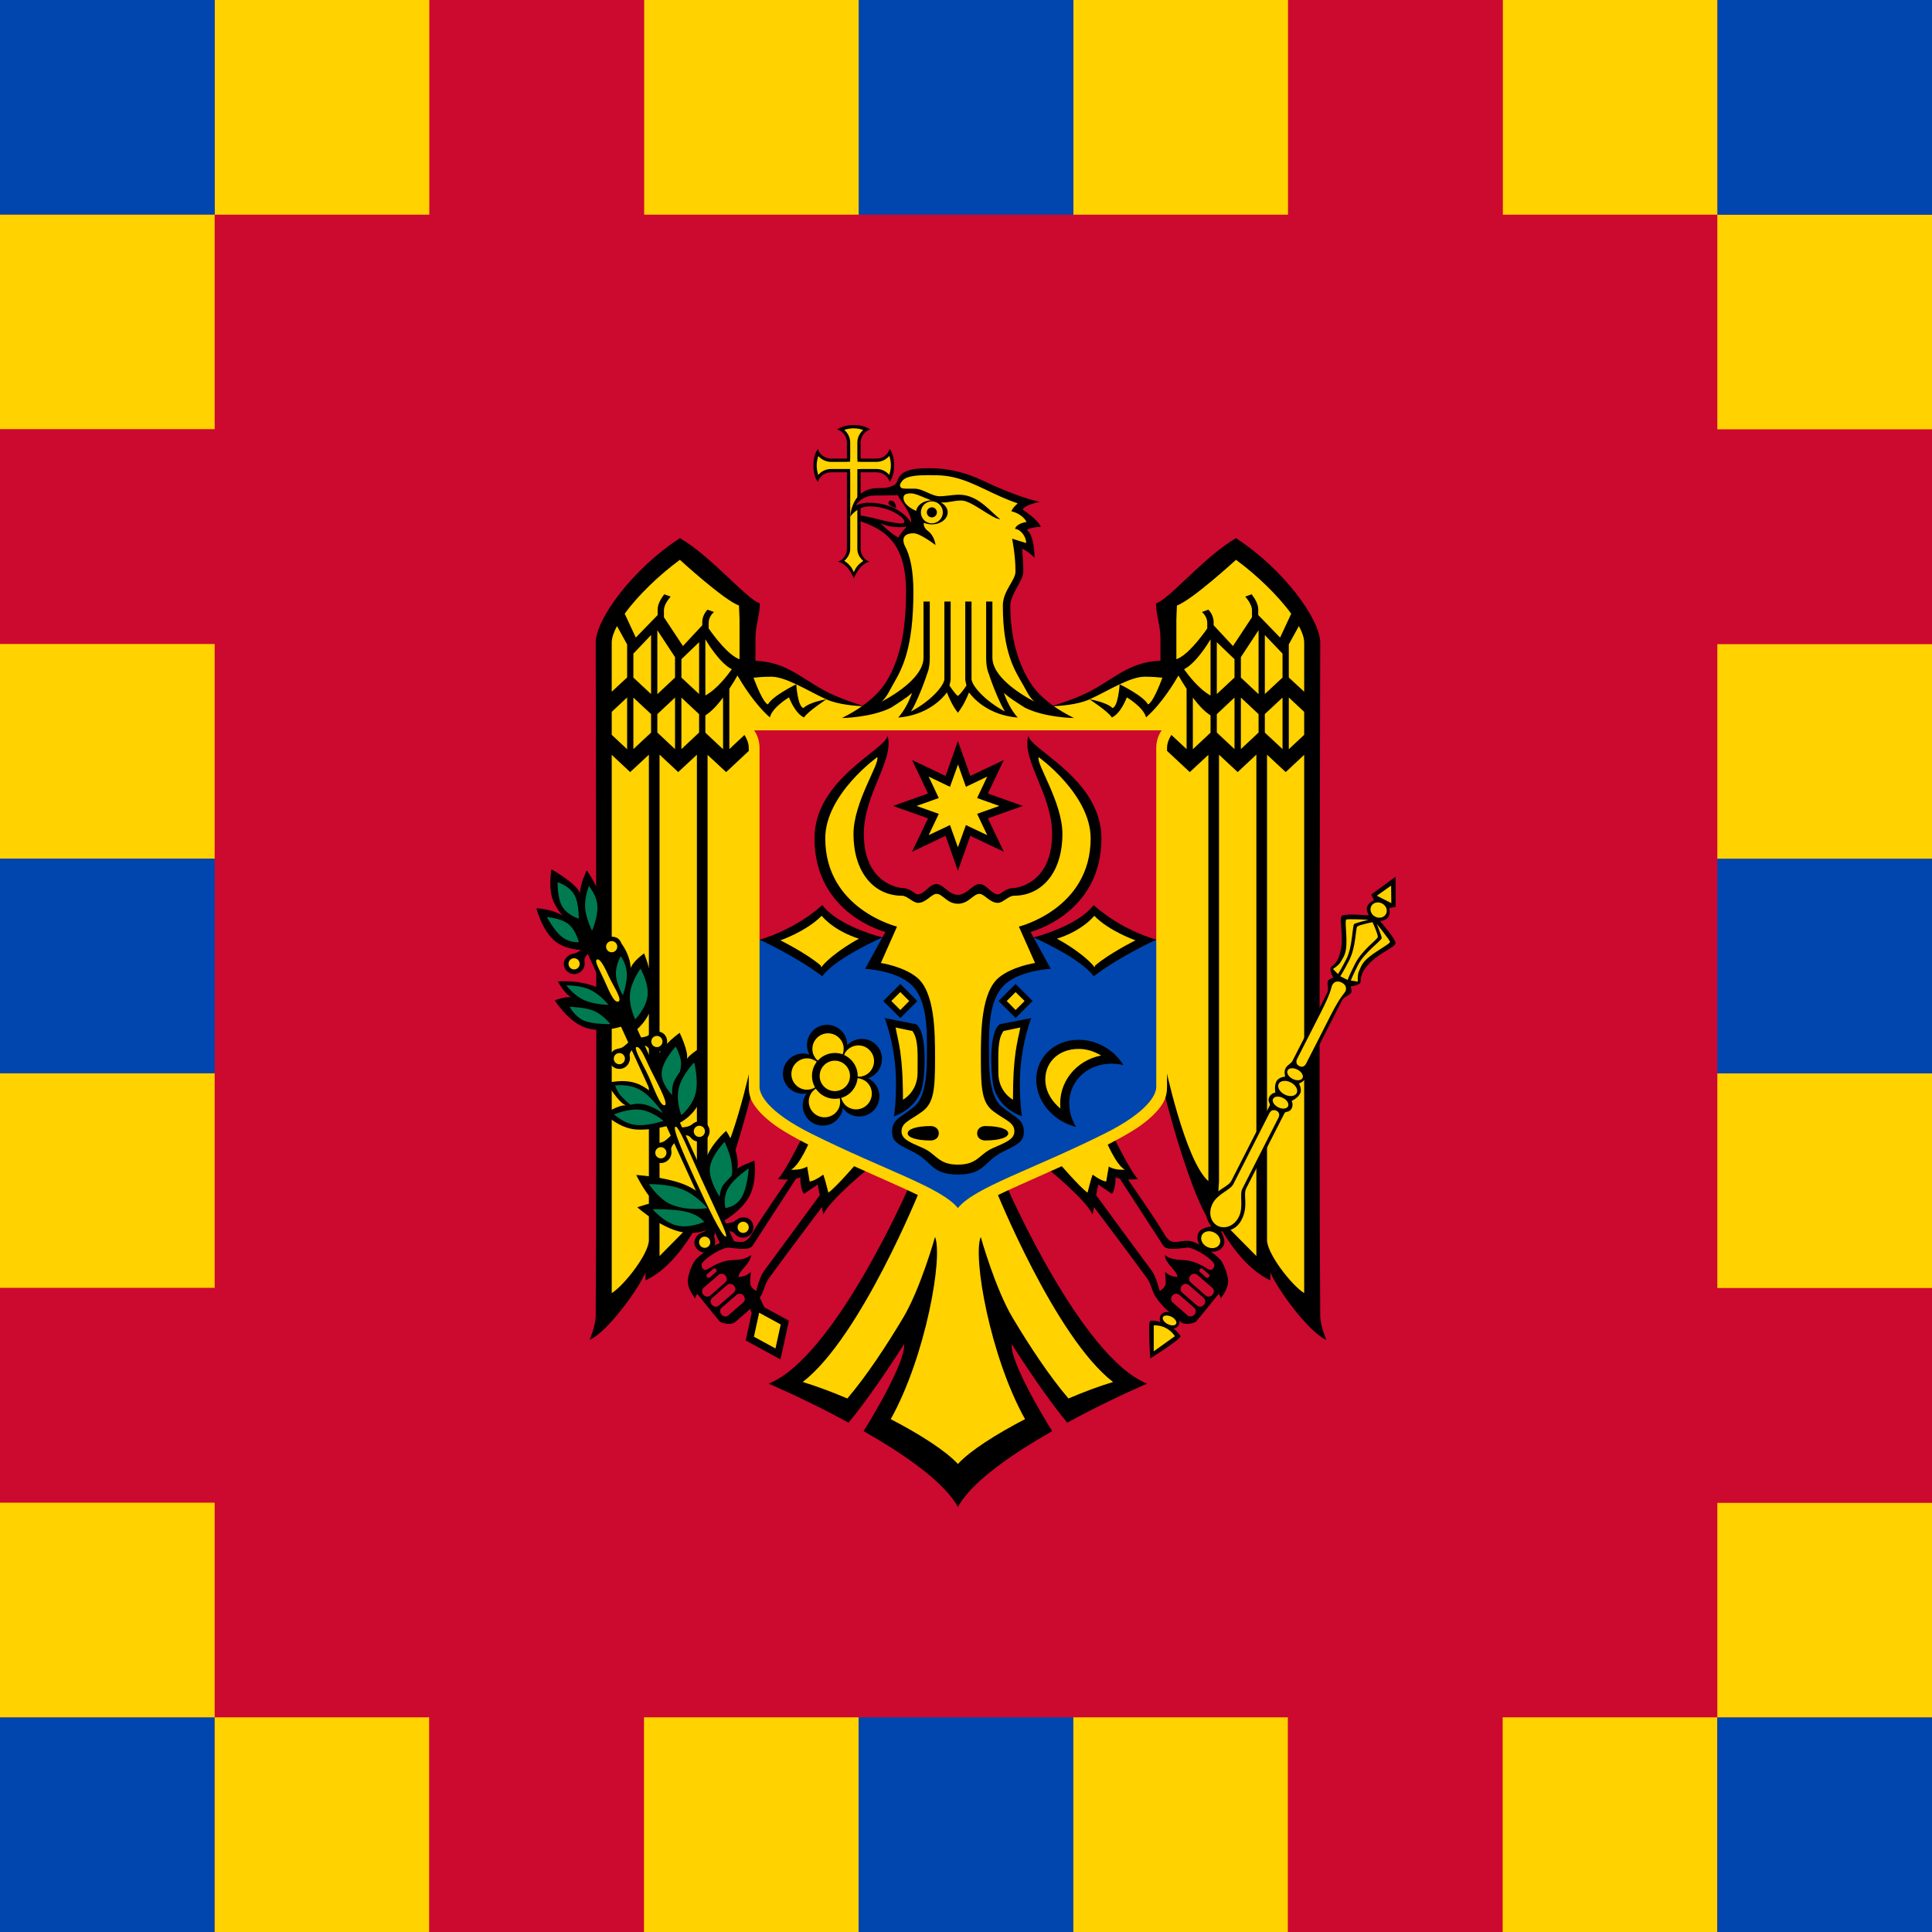 <?xml version="1.0" encoding="UTF-8"?>
<!DOCTYPE svg PUBLIC "-//W3C//DTD SVG 1.1//EN" "http://www.w3.org/Graphics/SVG/1.1/DTD/svg11.dtd">
<!-- Creator: CorelDRAW -->
<svg xmlns="http://www.w3.org/2000/svg" xml:space="preserve" width="900px" height="900px" style="shape-rendering:geometricPrecision; text-rendering:geometricPrecision; image-rendering:optimizeQuality; fill-rule:evenodd; clip-rule:evenodd"
viewBox="0 0 900 900"
 xmlns:dc="http://purl.org/dc/elements/1.1/"
 xmlns:cc="http://web.resource.org/cc/"
 xmlns:rdf="http://www.w3.org/1999/02/22-rdf-syntax-ns#"
 xmlns:svg="http://www.w3.org/2000/svg"
 xmlns:sodipodi="http://sodipodi.sourceforge.net/DTD/sodipodi-0.dtd"
 xmlns:inkscape="http://www.inkscape.org/namespaces/inkscape"
 sodipodi:version="0.32"
 inkscape:version="0.46dev+devel"
 sodipodi:docname="Copy of moldova.svg"
 inkscape:output_extension="org.inkscape.output.svg.inkscape"
 version="1.0">
 <defs>
  <style type="text/css">
   <![CDATA[
    .fil1 {fill:black}
    .fil6 {fill:#0046AE}
    .fil5 {fill:#007A50}
    .fil0 {fill:#CC092F}
    .fil7 {fill:#CC092F}
    .fil2 {fill:#FFD200}
    .fil4 {fill:#CC092F}
    .fil3 {fill:#FFD200}
   ]]>
  </style>
 </defs>
 <g id="Layer_x0020_1">
  <rect class="fil0" x="1.19209e-005" y="1.19209e-005" width="900" height="900"/>
  <sodipodi:namedview id="base" pagecolor="#ffffff" bordercolor="#666666" borderopacity="1.0" gridtolerance="10000" guidetolerance="10" objecttolerance="10" inkscape:pageopacity="0.0" inkscape:pageshadow="2" inkscape:zoom="1.3650794" inkscape:cx="150" inkscape:cy="189" inkscape:document-units="px" inkscape:current-layer="layer1" inkscape:window-width="1024" inkscape:window-height="712" inkscape:window-x="-4" inkscape:window-y="-4" showguides="true" inkscape:guide-bbox="true" width="300px" height="378px"/>
  <g id="_20816968">
   <path id="rect2244" class="fil1" d="M397.695 198c-3.224,0 -6.038,0.821 -7.679,2.099 2.61,0.76 4.505,3.167 4.505,6.093l0 7.423 -2.867 0 -4.556 0c-2.907,0 -5.315,-1.87 -6.092,-4.454 -1.278,1.641 -2.099,4.457 -2.099,7.679 0,3.223 0.822,6.038 2.099,7.679 0.76,-2.61 3.167,-4.505 6.092,-4.505l4.556 0 2.867 0 0 2.867 0 23.14 0 9.675c0,2.805 -1.754,5.131 -4.198,5.989 3.541,0.482 6.587,5.234 7.423,7.833 0.837,-2.594 3.885,-7.351 7.423,-7.833 -2.47,-0.844 -4.25,-3.166 -4.25,-5.989l0 -16.689 0 -16.127 0 -2.867 2.867 0 4.556 0c2.908,0 5.315,1.87 6.092,4.455 1.277,-1.641 2.099,-4.457 2.099,-7.679 0,-3.224 -0.821,-6.038 -2.099,-7.679 -0.76,2.61 -3.167,4.505 -6.092,4.505l-4.556 0 -2.867 0 0 -7.423c0,-2.908 1.869,-5.315 4.454,-6.093 -1.641,-1.277 -4.457,-2.099 -7.679,-2.099z"/>
   <path id="path2303" class="fil2" d="M397.695 199.536c-1.677,0 -3.156,0.315 -4.402,0.717 1.664,1.446 2.764,3.544 2.764,5.939l0 7.423c-0.001,0.106 -0.03,0.207 -0.051,0.307l0 1.177 -1.177 0c-0.1,0.021 -0.202,0.051 -0.307,0.051l-0.666 0 -2.201 0 -4.556 0c-2.366,0 -4.438,-1.083 -5.888,-2.713 -0.414,1.258 -0.768,2.696 -0.768,4.403 0,1.677 0.315,3.156 0.717,4.402 1.446,-1.664 3.543,-2.764 5.939,-2.764l4.556 0 0.973 0 1.895 0 1.536 0c-0.01,0.154 -0.051,0.304 -0.051,0.461l0 0.768c0.021,0.1 0.051,0.202 0.051,0.307l0 2.867 0 23.14 0 9.675c0,2.317 -1.194,4.139 -2.764,5.58 1.123,0.692 2.09,1.565 2.917,2.56 0.738,0.886 1.03,1.752 1.536,2.662 0.507,-0.909 0.799,-1.776 1.536,-2.662 0.814,-0.979 1.768,-1.819 2.867,-2.509 -1.583,-1.437 -2.764,-3.304 -2.764,-5.631l0 -16.689 0 -16.127 0 -0.409 0 -2.458 0 -1.484 1.228 0c0.1,-0.021 0.202,-0.051 0.307,-0.051l2.867 0 4.556 0c2.366,0 4.438,1.083 5.888,2.713 0.414,-1.258 0.768,-2.695 0.768,-4.402 0,-1.677 -0.315,-3.156 -0.717,-4.402 -1.446,1.664 -3.543,2.764 -5.939,2.764l-4.556 0 -2.867 0c-0.105,-0.001 -0.207,-0.03 -0.307,-0.051l-1.177 0 0 -1.177c-0.021,-0.1 -0.051,-0.201 -0.051,-0.307l0 -7.423c0,-2.366 1.083,-4.439 2.713,-5.888 -1.258,-0.414 -2.696,-0.768 -4.402,-0.768z"/>
   <polygon id="path2778" class="fil3" points="403.32,329.214 391.027,326.407 365.264,312.823 348.986,311.925 347.864,280.381 316.655,255.29 284.83,289.642 280.283,299.745 281.743,612.277 302.342,587.356 306.664,588.422 327.937,565.409 346.011,519.831 351.344,500.915 375.704,529.71 366.499,546.717 374.862,546.1 375.592,553.228 383.282,549.973 385.359,559.795 402.31,542.62 425.884,554.239 381.149,633.944 365.208,645.731 393.947,656.508 423.415,622.156 419.149,644.72 410.393,666.611 446.26,687.267 485.214,664.253 466.074,624.065 472.304,621.202 497.563,657.799 525.066,644.159 489.311,602.342 465.793,552.05 490.602,543.855 507.498,560.076 510.023,549.524 518.948,553.846 517.825,545.034 526.806,546.998 515.861,529.654 543.645,506.36 561.214,561.255 587.09,590.835 592.591,590.162 611.394,613.4 611.226,291.382 576.482,254.841 542.747,282.345 544.151,311.981 528.995,312.543 506.431,324.105 493.802,328.259 487.852,329.438 480.106,321.018 469.722,300.25 469.048,279.763 475.447,266.404 474.269,253.774 479.994,253.887 476.346,245.355 481.397,243.335 473.82,236.655 476.458,233.568 447.831,221.276 425.997,219.816 420.103,222.398 417.241,227.73 423.022,244.064 416.847,250.239 422.966,262.194 423.19,288.407 418.307,310.522 408.484,327.249 "/>
   <polygon id="path2516" class="fil4" points="370.234,547.245 348.642,580.267 338.164,579.949 327.369,585.03 323.876,596.778 325.463,602.176 337.212,614.877 346.737,609.479 354.358,601.223 356.263,593.921 383.569,558.358 382.3,549.468 376.267,553.278 374.044,545.975 "/>
   <polygon id="path2750" class="fil4" points="508.355,557.088 537.249,596.143 540.107,603.763 552.807,615.195 556.618,614.242 570.589,598.048 567.413,586.935 554.395,578.997 544.552,579.949 522.643,547.245 518.833,545.657 517.245,552.008 510.895,550.103 "/>
   <path id="rect2205" class="fil1" d="M432.712 218.119c-3.575,0 -8.841,0.099 -11.928,2.151 -2.824,1.876 -2.595,4.314 -3.583,5.17 -2.329,2.017 -6.321,1.946 -8.242,1.946 -12.441,0 -12.9,13.31 -12.9,13.31 0,0 3.18,-4.812 8.805,-4.812 9.351,0 16.433,5.093 16.433,7.013 0,0.778 -0.965,0.921 -1.024,0.921 -6.107,0 -15.325,-3.516 -20.221,-3.686l0 1.946c0.066,0.043 0.11,0.1 0.205,0.153 -0.07,-0.013 -0.137,-0.037 -0.205,-0.051l0 0.358c10.931,3.803 22.013,9.188 22.013,32.917 0,14.944 -1.789,30.189 -9.265,42.184 -2.647,4.247 -6.418,7.881 -10.956,11.109 -2.018,-0.611 -11.512,-3.559 -18.174,-7.269 -11.726,-6.532 -17.807,-13.03 -31.74,-13.668 0,-3.109 0,-10.598 0,-10.598 0,-5.662 2.048,-10.763 2.048,-16.177 -5.874,-1.574 -22.179,-21.511 -37.218,-30.358 -22.131,14.335 -39.266,37.864 -39.266,48.685 0,0 0.664,232.509 0,313.509 0,4.668 -2.816,11.262 -2.816,11.262 8.079,-3.418 22.889,-23.68 26.006,-31.381 0,1.421 0,3.686 0,3.686 12.201,-5.563 21.136,-20.183 25.136,-27.747 0.071,1.093 0.257,3.84 0.257,3.84 10.9,-9.556 24.777,-66.04 24.777,-66.04l-0.717 -11.877c0,0 -9.597,46.117 -20.529,55.596 0,0 0,-184.432 0,-198.579l8.652 8.037 13.105 -12.235 0 -9.318 -11.621 10.853 0 -28.105c1.75,-2.65 2.912,-4.627 3.788,-6.194 1.881,3.28 7.96,13.329 15.102,19.505 1.175,-4.779 8.908,-9.318 8.908,-9.318 0,0 2.771,7.508 7.013,9.368 1.492,-2.628 10.393,-8.447 10.393,-8.447 0,0 -7.615,1.157 -10.7,4.045 -2.65,-0.593 -3.328,-11.058 -3.328,-11.058 0,0 -11.207,5.459 -13.156,9.368 -2.136,-0.578 -5.463,-8.988 -6.758,-12.44 1.956,-0.213 4.715,-0.461 8.345,-0.461 3.195,0 7.285,1.514 11.569,3.533 4.706,2.216 9.63,5.022 14.027,7.013 5.632,2.551 14.152,3.068 16.637,3.174 -2.846,2 -5.973,3.826 -9.368,5.529 0,0 13.412,-0.123 22.832,-4.812 3.361,-2.162 6.849,-4.316 9.829,-6.86 -1.292,3.594 -3.304,7.839 -6.45,11.467 13.835,-1.171 20.724,-9.072 22.679,-11.723 0.918,2.376 2.553,6.187 5.119,9.47 2.567,-3.284 4.253,-7.095 5.171,-9.47 1.955,2.651 8.843,10.553 22.678,11.723 -3.146,-3.628 -5.159,-7.874 -6.45,-11.467 2.98,2.543 6.468,4.698 9.829,6.86 9.421,4.689 22.832,4.812 22.832,4.812 -3.396,-1.703 -6.575,-3.533 -9.419,-5.529 2.392,-0.092 11.011,-0.603 16.689,-3.174 4.397,-1.992 9.321,-4.798 14.027,-7.013 4.285,-2.018 8.376,-3.533 11.57,-3.533 3.63,0 6.389,0.247 8.345,0.461 -1.294,3.452 -4.621,11.861 -6.758,12.44 -1.949,-3.909 -13.156,-9.368 -13.156,-9.368 0,0 -0.678,10.465 -3.328,11.058 -3.084,-2.888 -10.7,-4.045 -10.7,-4.045 0,0 8.901,5.818 10.392,8.447 4.242,-1.859 6.963,-9.368 6.963,-9.368 0,0 7.785,4.539 8.959,9.318 7.143,-6.177 13.22,-16.224 15.102,-19.505 0.909,1.618 2.123,3.674 3.788,6.194l0 28.105 -11.62 -10.853 0 9.318 13.105 12.235 8.652 -8.037c0,14.147 0,198.579 0,198.579 -10.932,-9.479 -20.529,-55.596 -20.529,-55.596l-0.717 11.877c0,0 13.877,56.483 24.777,66.04 0,0 0.185,-2.746 0.257,-3.84 4,7.564 12.936,22.184 25.136,27.747 0,0 0,-2.265 0,-3.686 3.117,7.702 17.927,27.963 26.006,31.381 0,0 -2.816,-6.595 -2.816,-11.262 -0.664,-80.999 0,-313.509 0,-313.509 0,-10.822 -17.134,-34.351 -39.266,-48.685 -15.039,8.848 -31.344,28.784 -37.217,30.358 0,5.414 2.047,10.515 2.047,16.177 0,0 0,7.409 0,10.546 -13.905,0.652 -20.025,7.194 -31.74,13.72 -6.705,3.735 -16.3,6.694 -18.224,7.269 -4.535,-3.221 -8.257,-6.862 -10.904,-11.109 -6.372,-10.223 -9.062,-22.774 -9.062,-35.529 0,-5.391 6.04,-11.46 6.04,-15.819 0,-6.591 -0.614,-10.546 -0.614,-10.546 2.143,0.293 5.888,4.096 5.888,4.096 0,0 -0.129,-10.939 -3.584,-12.85 0,0 1.398,-1.437 6.45,-1.587 -1.421,-3.596 -8.447,-7.987 -8.447,-7.987 0.352,-0.628 1,-1.171 1.843,-1.638 1.765,-0.976 4.246,-1.62 6.143,-1.997 -2.022,-0.418 -4.352,-1.06 -6.911,-1.894 -5.842,-1.904 -12.719,-4.697 -19.146,-7.781 -11.732,-5.629 -20.669,-5.99 -25.596,-5.99zm0.256 3.225c1.089,0.01 2.097,0.051 2.97,0.051 11.457,0 19.517,5.224 30.358,10.034 2.841,1.261 5.45,2.281 7.781,3.072 -1.461,1.292 -2.595,2.592 -2.918,3.686 0,0 4.859,0.9 7.064,4.966 0,0 -4.621,0.524 -5.375,3.225 2.587,0.196 5.16,3.457 5.171,6.604 0,0 -6.553,-2.048 -6.553,-2.048 0,0 1.587,7.359 1.587,15.358 0,4.086 -5.888,8.895 -5.888,15.819 0,21.734 5.474,30.087 9.369,36.809 1.523,2.628 2.761,5.654 5.324,7.934 -11.217,-5.973 -19.556,-13.439 -19.556,-20.375l0 -26.262 -2.918 0c0,0 0,26.262 0,26.262 0,5.029 1.229,7.372 1.229,7.372 1.76,5.564 5.319,14.151 7.525,17.61 -10.32,-5.579 -15.562,-12.563 -15.562,-15.153l0 -36.091 -2.918 0 0 36.603 0.564 2.509c-1.252,1.879 -2.878,4.107 -3.994,4.864 -1.113,-0.755 -2.689,-2.986 -3.942,-4.864l0.564 -2.509 0 -36.603 -2.918 0 0 36.091c0,2.591 -5.243,9.575 -15.563,15.153 2.205,-3.459 5.764,-12.047 7.526,-17.61 0,0 1.228,-2.342 1.228,-7.372 0,0 0,-26.262 0,-26.262l-2.918 0 0 26.262c0,6.928 -8.307,14.405 -19.505,20.375 2.537,-2.284 3.757,-5.319 5.272,-7.934 4.258,-7.348 9.522,-16.683 9.522,-43.259 0,-9.973 -1.475,-16.754 -4.044,-21.501 -0.78,-1.567 -1.833,-5.734 4.146,-5.734 3.098,0 10.188,5.478 10.188,5.478 0,0 -0.292,-4.371 -3.891,-6.86 -0.597,-0.413 -1.587,-1.712 -1.587,-2.918 0,-0.904 1.551,-3.136 2.764,-3.686 0.833,-0.378 -12.184,-2.646 -12.184,-8.55 0,-1.228 0.772,-2.047 3.481,-2.047 3.544,0 9.312,4.25 14.437,4.25 3.789,0 5.284,-0.922 9.164,-0.922 4.742,0 14.636,8.979 18.02,8.652 -3.783,-2.374 -9.895,-11.364 -19.145,-11.364 -3.21,0 -6.117,0.717 -9.113,0.717 -3.841,0 -7.622,-3.533 -11.774,-3.533 -2.78,0 -5.888,0.155 -6.348,-0.563 -0.803,-1.256 -0.081,-1.984 0.665,-3.021 1.409,-1.958 5.367,-2.525 9.267,-2.662 1.17,-0.041 2.34,-0.061 3.429,-0.051zm-116.209 39.419c0,0.001 0,0.051 0,0.051 0,0 20.564,18.842 27.491,21.245 0,0 0.256,6.348 0.256,6.348l0 18.686c-5.021,-1.728 -11.325,-9.973 -14.385,-14.334 0,-1.225 0,-2.559 0,-2.559 0,-2.409 1.417,-4.167 2.458,-5.12l-3.021 -1.075c-1.152,1.312 -2.406,3.264 -2.406,5.785 0,0 0,0.981 0,1.484l-0.973 1.024 -0.511 0.564 -7.526 8.088 -8.857 -13.413c0,-1.637 0,-3.276 0,-3.276 0,-2.208 1.698,-4.67 3.123,-6.348l-2.97 -1.075c-1.5,1.943 -3.071,4.559 -3.071,7.013 0,0 0,1.395 0,2.662 -2.083,2.155 -10.187,10.495 -10.187,10.495 0,0 -4.066,-8.736 -5.17,-11.109 6.205,-8.594 16.265,-18.22 25.75,-25.136zm258.988 0c9.463,6.901 19.529,16.558 25.75,25.136 -1.104,2.372 -5.17,11.109 -5.17,11.109 0,0 -8.104,-8.34 -10.188,-10.495 0,-1.268 0,-2.662 0,-2.662 0,-2.454 -1.572,-5.071 -3.071,-7.013l-2.969 1.075c1.424,1.677 3.123,4.139 3.123,6.348 0,0 0,1.639 0,3.276l-8.857 13.413 -7.526 -8.088 -0.512 -0.564 -0.973 -1.024c0,-0.503 0,-1.484 0,-1.484 0,-2.522 -1.254,-4.473 -2.406,-5.785l-3.021 1.075c1.041,0.953 2.458,2.711 2.458,5.12 0,0 0,1.335 0,2.559 -3.059,4.362 -9.364,12.607 -14.385,14.334l0 -18.686c0,0 0.256,-6.348 0.256,-6.348 6.926,-2.404 27.491,-21.245 27.491,-21.245 0,0 0,-0.051 0,-0.051zm-288.322 30.869l4.71 8.55 0 15.409 -7.168 6.655c0,-3.126 0,-22.884 0,-22.884 0,-2.191 0.918,-4.83 2.458,-7.731zm317.656 0c1.542,2.901 2.458,5.54 2.458,7.731 0,0 0,19.721 0,22.884l-7.167 -6.655 0 -15.409 4.71 -8.55zm-298.867 1.946l8.242 12.542 0 9.522 -8.242 7.731 0 -29.794zm280.079 0l0 29.794 -8.242 -7.731 0 -9.522 8.242 -12.542zm-282.998 2.252l0 27.491 -8.242 -7.679 0 -11.16 8.242 -8.652zm285.916 0l8.242 8.652 0 11.16 -8.242 7.679 0 -27.491zm-260.626 1.996c1.241,2.064 6.933,11.275 12.338,13.925 -1.915,2.704 -6.928,9.32 -12.338,12.235l0 -26.16zm235.337 0l0 26.16c-5.41,-2.914 -10.422,-9.53 -12.338,-12.235 5.405,-2.65 11.098,-11.861 12.338,-13.925zm-238.254 1.331l0 24.163 -8.242 -7.679 0 -8.55 8.242 -7.934zm241.172 0l8.242 7.934 0 8.55 -8.242 7.679 0 -24.163zm-274.704 25.75l0 24.112 -7.168 -6.707c0,-2.549 0,-8.708 0,-10.7l7.168 -6.706zm308.236 0l7.167 6.706c0,2.014 0,8.121 0,10.7l-7.167 6.707 0 -24.112zm-305.318 0.051l4.71 4.402 3.532 3.276 0 8.652 -3.532 3.276 -4.71 4.402 0 -24.009zm19.402 0l0 24.009 -4.71 -4.402 -3.532 -3.328 0 -8.549 3.532 -3.328 4.71 -4.402zm2.97 0l8.242 7.731 0 8.549 -3.584 3.378 -4.659 4.351 0 -24.009zm19.402 0l0 24.061 -4.71 -4.403 -3.533 -3.328 0 -8.037c2.843,-1.734 5.7,-4.925 8.242,-8.293zm218.852 0c2.542,3.369 5.399,6.559 8.242,8.293l0 8.037 -3.533 3.328 -4.71 4.403 0 -24.061zm19.402 0l0 24.009 -4.659 -4.351 -3.583 -3.378 0 -8.549 8.242 -7.731zm2.969 0l4.71 4.402 3.532 3.328 0 8.549 -3.532 3.328 -4.71 4.402 0 -24.009zm19.402 0l0 24.009 -4.71 -4.402 -3.533 -3.276 0 -8.652 3.533 -3.276 4.71 -4.402zm-290.216 26.569l8.703 8.14 8.703 -8.088 0 198.631c0,0 0.608,9.856 1.024,16.28 -3.872,3.911 -18.43,18.634 -18.43,18.634l0 -233.596zm278.032 0l0 233.596c0,0 -14.559,-14.723 -18.43,-18.634 0.416,-6.424 1.024,-16.28 1.024,-16.28l0 -198.631 8.703 8.088 8.703 -8.14zm-282.997 0.051l0 226.122c0,6.385 -11.661,21.273 -17.304,24.675 0,-5.713 0,-180.624 0,-250.746l8.601 8.037 8.703 -8.088zm287.963 0l8.703 8.088 8.601 -8.037c0,70.93 0,245.033 0,250.746 -5.643,-3.402 -17.303,-18.291 -17.303,-24.675l0 -226.122zm-216.242 177.642c0,0 -8.363,16.976 -11.62,20.017 0,0 2.183,0.278 4.659,0.256 -1.522,2.188 -13.146,18.925 -16.791,25.238 -3.41,5.906 -5.816,3.276 -11.058,3.276 -4.347,0 -14.2,6.925 -15.819,9.726 -1.7,2.945 -2.969,6.523 -2.969,9.47 0,3.241 3.43,7.679 3.43,7.679 0.369,-1.55 1.024,-2.099 1.024,-2.099 0,0 9.013,11.229 10.341,12.695 1.034,1.143 5.646,1.887 7.269,0.41 4.066,-3.696 8.002,-6.282 11.621,-11.621 1.864,-2.75 2.006,-5.904 4.147,-8.857 7.163,-9.88 21.416,-28.8 24.675,-33.122 0.218,1.204 0.405,2.206 0.614,3.43 3.692,-7.457 21.45,-21.706 21.45,-21.706l-4.915 -3.225c0,0 -10.705,12.479 -14.181,14.795 0,0 -1.486,-6.206 -2.355,-8.396 0,0 -4.104,3.102 -6.348,3.175 0,0 -0.67,-4.211 -1.177,-6.963 -2.824,1.883 -7.526,1.484 -7.526,1.484 4.127,-1.954 9.01,-13.925 9.01,-13.925l-3.482 -1.74zm144.519 0l-3.482 1.74c0,0 4.884,11.97 9.01,13.925 0,0 -4.702,0.398 -7.525,-1.484 -0.506,2.752 -1.177,6.963 -1.177,6.963 -2.244,-0.072 -6.348,-3.175 -6.348,-3.175 -0.869,2.19 -2.355,8.396 -2.355,8.396 -3.475,-2.317 -14.181,-14.795 -14.181,-14.795l-4.915 3.225c0,0 17.758,14.249 21.45,21.706 0.209,-1.224 0.396,-2.227 0.614,-3.43 3.26,4.322 17.512,23.242 24.675,33.122 2.141,2.953 2.283,6.106 4.147,8.857 3.619,5.338 7.555,7.925 11.62,11.621 1.625,1.476 6.236,0.733 7.269,-0.41 1.328,-1.467 10.341,-12.695 10.341,-12.695 0,0 0.654,0.548 1.024,2.099 0,0 3.43,-4.439 3.43,-7.679 0,-2.947 -1.269,-6.526 -2.97,-9.47 -1.617,-2.802 -11.471,-9.726 -15.819,-9.726 -5.242,0 -7.648,2.63 -11.057,-3.276 -3.645,-6.314 -15.271,-23.051 -16.791,-25.238 2.475,0.021 4.658,-0.256 4.658,-0.256 -3.258,-3.041 -11.62,-20.017 -11.62,-20.017zm-145.697 19.146c0,0 -0.069,5.755 1.741,7.782 0,0 6.348,-4.352 6.348,-4.352 0,0 0.422,2.1 0.973,4.966 -2.719,3.716 -18.331,25.024 -26.058,35.425 -1.919,2.584 -3.533,9.164 -3.533,9.164 0,0 -2.816,-1.333 -2.816,-3.737 0,-2.362 0.307,-5.17 0.307,-5.17 0,0 -2.102,2.405 -5.734,2.405 0,-2.902 5.614,-6.053 5.835,-10.187 -4.282,3.175 -7.998,1.546 -12.952,3.071 -5.394,1.662 -6.896,3.928 -8.549,3.84 -0.975,-0.052 -1.857,-1.732 -1.484,-2.764 0.644,-1.786 7.314,-6.732 11.979,-7.628 1.117,-0.214 9.902,1.912 11.672,-0.819 7.293,-11.252 19.131,-29.518 20.273,-31.279 0.752,-0.178 1.444,-0.37 1.996,-0.717zm146.875 0c0.552,0.347 1.244,0.538 1.996,0.717 1.142,1.76 12.979,20.027 20.273,31.279 1.77,2.731 10.556,0.605 11.672,0.819 4.665,0.896 11.335,5.841 11.979,7.628 0.372,1.032 -0.51,2.712 -1.485,2.764 -1.653,0.088 -3.155,-2.178 -8.549,-3.84 -4.954,-1.526 -8.67,0.103 -12.952,-3.071 0.222,4.134 5.837,7.285 5.837,10.187 -3.632,0 -5.734,-2.405 -5.734,-2.405 0,0 0.307,2.808 0.307,5.17 0,2.405 -2.816,3.737 -2.816,3.737 0,0 -1.613,-6.58 -3.533,-9.164 -7.726,-10.401 -23.338,-31.709 -26.057,-35.425 0.55,-2.865 0.973,-4.966 0.973,-4.966 0,0 6.348,4.352 6.348,4.352 1.81,-2.027 1.741,-7.782 1.741,-7.782zm-96.141 4.198c0,0 -34.688,79.736 -65.477,91.995 0,0 13.395,5.69 29.846,14.232 2.4,1.246 4.872,2.584 7.372,3.942 2.07,-2.494 4.25,-5.264 6.399,-8.14 9.835,-13.16 19.453,-28.413 19.453,-28.413 0.669,3.96 -4.524,16.194 -13.31,31.28 -1.728,2.966 -3.53,6.065 -5.529,9.214 2.23,1.272 4.441,2.558 6.655,3.891 16.295,9.806 31.598,21.078 37.269,31.433 5.671,-10.355 20.974,-21.627 37.27,-31.433 2.214,-1.333 4.425,-2.619 6.654,-3.891 -1.999,-3.149 -3.801,-6.248 -5.529,-9.214 -8.787,-15.086 -13.98,-27.32 -13.31,-31.28 0,0 9.618,15.252 19.454,28.413 2.148,2.876 4.329,5.646 6.399,8.14 2.499,-1.358 4.971,-2.696 7.372,-3.942 16.451,-8.542 29.845,-14.232 29.845,-14.232 -30.788,-12.258 -65.476,-91.995 -65.476,-91.995l-5.12 1.484c0,0 27.668,68.898 54.726,89.742 -6.154,1.853 -13.357,4.511 -20.785,7.679 -9.028,-10.575 -18.368,-24.842 -25.955,-37.525 -8.191,-13.695 -14.897,-37.73 -14.897,-37.73 -3.798,9.224 4.295,55.563 20.631,84.879 -13.509,7.032 -25.529,14.651 -31.279,20.887 -5.75,-6.236 -17.77,-13.854 -31.279,-20.887 16.335,-29.316 24.429,-75.655 20.631,-84.879 0,0 -6.705,24.034 -14.898,37.73 -7.586,12.683 -16.926,26.95 -25.955,37.525 -7.428,-3.169 -14.63,-5.827 -20.785,-7.679 27.058,-20.843 54.726,-89.742 54.726,-89.742l-5.119 -1.484zm-90.612 38.293c0.237,0.027 0.488,0.154 0.665,0.358 0.355,0.408 0.323,1.006 -0.051,1.331l-2.866 2.509c-0.375,0.325 -0.977,0.255 -1.331,-0.154 -0.354,-0.408 -0.323,-1.006 0.051,-1.331l2.867 -2.509c0.187,-0.162 0.427,-0.232 0.665,-0.204zm226.633 0c0.237,-0.028 0.478,0.043 0.665,0.204l2.867 2.509c0.374,0.325 0.406,0.922 0.051,1.331 -0.354,0.408 -0.957,0.478 -1.331,0.154l-2.868 -2.509c-0.374,-0.325 -0.406,-0.922 -0.051,-1.331 0.177,-0.204 0.427,-0.331 0.665,-0.358zm-223.613 2.508c0.713,-0.058 1.46,0.254 1.997,0.871 0.858,0.989 0.802,2.388 -0.102,3.174l-6.963 6.092c-0.905,0.787 -2.367,0.629 -3.225,-0.358 -0.859,-0.989 -0.803,-2.439 0.102,-3.225l6.963 -6.04c0.34,-0.295 0.801,-0.477 1.228,-0.512zm220.03 0c0.179,-0.03 0.385,-0.014 0.563,0 0.428,0.035 0.889,0.217 1.228,0.512l6.963 6.04c0.905,0.786 0.961,2.237 0.102,3.225 -0.859,0.988 -2.32,1.145 -3.225,0.358l-6.963 -6.092c-0.905,-0.786 -0.961,-2.186 -0.102,-3.174 0.402,-0.463 0.897,-0.778 1.433,-0.871zm-216.088 4.71c0.713,-0.058 1.511,0.253 2.047,0.871 0.859,0.988 0.803,2.387 -0.102,3.174l-7.013 6.092c-0.906,0.787 -2.316,0.63 -3.174,-0.358 -0.859,-0.988 -0.803,-2.438 0.102,-3.225l6.962 -6.041c0.34,-0.295 0.75,-0.477 1.177,-0.512zm212.146 0c0.183,-0.03 0.386,-0.014 0.564,0 0.427,0.035 0.838,0.217 1.177,0.512l6.962 6.041c0.905,0.786 0.961,2.237 0.102,3.225 -0.858,0.988 -2.268,1.145 -3.175,0.358l-7.013 -6.092c-0.906,-0.786 -0.961,-2.186 -0.102,-3.174 0.403,-0.463 0.934,-0.778 1.484,-0.871zm-207.692 4.607c0.713,-0.058 1.46,0.202 1.996,0.819 0.858,0.988 0.803,2.438 -0.102,3.225l-6.963 6.042c-0.905,0.786 -2.316,0.629 -3.174,-0.359 -0.858,-0.988 -0.854,-2.387 0.051,-3.174l7.014 -6.092c0.34,-0.295 0.75,-0.426 1.177,-0.461zm203.238 0c0.178,-0.026 0.385,-0.014 0.563,0 0.427,0.035 0.838,0.166 1.177,0.461l7.014 6.092c0.905,0.786 0.909,2.186 0.051,3.174 -0.859,0.989 -2.268,1.145 -3.174,0.359l-6.963 -6.042c-0.905,-0.786 -0.961,-2.237 -0.102,-3.225 0.402,-0.463 0.897,-0.742 1.433,-0.819z" sodipodi:nodetypes="cssscsssccsccsscscccccccccccccccccccccccccccccssscccccccccccscsssccccccccccccccccccccccsccccscscsssscccsscssccssccccccsssccccsscccccccccccccscccccsscscssssssscssssssccccccccccccccccscccccccccccsccsccccccccccccccccccccccccccccccccccccccccccccccccccccccccccccccccccccccccccccccccccccccccccccccccccccccccccccccccccccccccccccccccccccccccccccccccccccccccccccssssccssssccccsssccccccccsssccccssssccssssccccsccscscccsssssccccssssscccscsccsccsscscscscscscscssccccsscccsscccccsccsccccccsccsccsccsccccsccsccsccsccsccccsccsccsccsccsccccsccsccsc"/>
   <g id="g2704">
    <rect id="rect2290" class="fil1" transform="matrix(1.087 0.593 -0.264 1.21 351.315 606.406)" width="14.902" height="14.902"/>
    <path id="rect2273" class="fil1" d="M275.906 433.49l-5.836 2.663 65.938 144.417 7.013 0 -67.115 -147.079zm77.763 170.321l-4.761 4.915 2.969 6.553 5.785 -2.662 -3.993 -8.805z"/>
    <rect id="rect2288" class="fil2" transform="matrix(1.087 0.593 -0.264 1.21 353.644 611.507)" width="9.243" height="9.243"/>
    <path id="path2280" class="fil1" d="M296.388 547.354c0,0 5.555,11.471 9.776,13.046 -2.183,-0.596 -9.273,2.005 -9.273,2.005 0,0 12.499,11.166 23.1,11.898 8.99,0.62 13.355,-3.869 13.355,-3.869l-1.802 -9.524c0,0 -5.5,-6.641 -14.3,-9.707 -8.896,-3.099 -20.857,-3.849 -20.857,-3.849z" sodipodi:nodetypes="cccsccsc"/>
    <path id="path2282" class="fil1" d="M338.26 526.806c0,0 -7.668,6.564 -9.767,14.168 -2.1,7.604 1.369,16.247 1.369,16.247l6.443 12.021c0,0 8.931,-4.754 12.73,-11.861 3.799,-7.107 2.405,-16.697 2.405,-16.697 0,0 -7.075,2.633 -7.974,3.8 1.494,-7.885 -5.206,-17.679 -5.206,-17.679z" sodipodi:nodetypes="csccsccc"/>
    <path id="path2284" class="fil1" d="M313.617 523.73c0,0 -8.723,2.947 -17.192,2.438 -8.068,-0.486 -14.775,-7.262 -14.775,-7.262 0,0 6.688,-4.526 9.988,-3.924 -3.63,-1.327 -8.896,-10.422 -8.896,-10.422 0,0 7.482,-2.262 14.117,0.24 6.635,2.502 12.419,9.77 12.419,9.77l4.341 9.16z" sodipodi:nodetypes="cscccscc"/>
    <path id="path2286" class="fil1" d="M316.615 481.136c0,0 4.362,9.031 3.327,12.17 1.354,-2.091 6.474,-5.343 6.474,-5.343 0,0 3.095,14.624 0.135,23.655 -2.96,9.031 -11.975,12.47 -11.975,12.47l-9.942 -19.337c0,0 -1.48,-7.163 1.621,-12.837 3.1,-5.673 10.361,-10.778 10.361,-10.778z" sodipodi:nodetypes="cccsccsc"/>
    <path id="path2293" class="fil1" d="M259.858 457.226c0,0 9.428,-0.989 18.051,2.583 7.21,2.994 9.421,8.433 9.421,8.433l3.55 9.521c0,0 -10.261,3.849 -18.369,0.905 -8.109,-2.944 -14.066,-12.68 -14.066,-12.68 0,0 5.665,-2.148 7.823,-1.343 -3.142,-1.391 -6.411,-7.42 -6.411,-7.42z" sodipodi:nodetypes="csccsccc"/>
    <path id="path2295" class="fil1" d="M289.512 439.55c0,0 4.138,5.314 4.261,11.425 1.103,-3.248 6.268,-6.84 6.268,-6.84 0,0 5.312,12.855 4.146,21.983 -1.165,9.127 -8.808,14.527 -8.808,14.527l-9.533 -18.091c0,0 -3.107,-7.415 -2.191,-13.166 0.916,-5.751 5.856,-9.836 5.856,-9.836z" sodipodi:nodetypes="cccsccsc"/>
    <path id="path2297" class="fil1" d="M256.863 404.952c0,0 -1.71,9.854 1.2,15.529 2.598,5.066 4.253,6.176 4.253,6.176 -4.955,-3.269 -12.444,-3.551 -12.444,-3.551 0,0 2.666,10.721 9.037,15.611 6.371,4.891 16.196,3.749 16.196,3.749 0,0 6.46,-8.6 6.01,-17.866 -0.449,-9.265 -7.809,-19.197 -7.809,-19.197 0,0 -2.902,6.021 -3.158,10.514 -1.877,-4.635 -13.284,-10.967 -13.284,-10.967z" sodipodi:nodetypes="csccscsccc"/>
    <path id="path2299" class="fil5" d="M259.761 410.951c0,0 -0.255,7.199 2.127,11.285 2.382,4.085 7.702,5.715 7.702,5.715 0,0 0.255,-7.199 -2.127,-11.285 -2.382,-4.085 -7.702,-5.715 -7.702,-5.715z" sodipodi:nodetypes="cscsc"/>
    <path id="path2301" class="fil5" d="M254.779 427.233c0,0 6.256,0.367 9.867,3.135 3.611,2.768 5.011,8.536 5.011,8.536 0,0 -4.146,0.42 -7.757,-2.348 -3.612,-2.768 -7.122,-9.323 -7.122,-9.323z" sodipodi:nodetypes="cscsc"/>
    <path id="path2304" class="fil5" d="M274.408 412.701c0,0 -2.08,4.77 -1.841,9.914 0.239,5.144 3.241,10.936 3.241,10.936 0,0 2.713,-6.173 2.474,-11.317 -0.239,-5.144 -3.147,-8.075 -3.874,-9.533z" sodipodi:nodetypes="cscsc"/>
    <path id="path2306" class="fil5" d="M263.876 459.053c0,0 3.071,4.288 7.8,6.626 4.728,2.338 11.771,2.425 11.771,2.425 0,0 -3.515,-4.562 -8.244,-6.901 -4.729,-2.338 -11.328,-2.151 -11.328,-2.151z" sodipodi:nodetypes="cscsc"/>
    <path id="path2308" class="fil5" d="M265.401 469.021c0,0 2.258,4.421 6.386,6.316 4.128,1.896 12.573,1.741 12.573,1.741 0,0 -3.24,-4.132 -7.368,-6.027 -4.128,-1.896 -11.591,-2.03 -11.591,-2.03z" sodipodi:nodetypes="cscsc"/>
    <path id="path2310" class="fil5" d="M289.174 445.435c0,0 -2.495,4.123 -2.251,8.667 0.244,4.545 3.228,9.51 3.228,9.51 0,0 2.097,-5.692 1.853,-10.237 -0.244,-4.545 -2.829,-7.94 -2.829,-7.94z" sodipodi:nodetypes="cscsc"/>
    <path id="path2312" class="fil5" d="M298.363 451.267c0,0 -4.269,5.729 -4.883,11.62 -0.614,5.891 2.428,11.944 2.428,11.944 0,0 5.157,-5.179 5.771,-11.07 0.613,-5.891 -3.316,-12.493 -3.316,-12.493z" sodipodi:nodetypes="cscsc"/>
    <path id="path2320" class="fil5" d="M286.589 505.668c0,0 0.513,2.118 2.296,4.367 1.783,2.25 4.836,4.633 4.836,4.633 0,0 2.95,-0.949 6.615,-0.155 3.665,0.794 8.539,4.061 8.539,4.061 0,0 -5.247,-7.831 -10.695,-10.876 -5.449,-3.043 -11.591,-2.03 -11.591,-2.03z" sodipodi:nodetypes="cscscsc"/>
    <path id="path2322" class="fil5" d="M286.048 519.126c0,0 6.793,-2.902 12.387,-2.153 5.595,0.749 10.638,5.171 10.638,5.171 0,0 -7.561,2.616 -13.155,1.867 -5.595,-0.749 -9.87,-4.886 -9.87,-4.886z" sodipodi:nodetypes="cscsc"/>
    <path id="path2324" class="fil5" d="M314.768 487.55c0,0 -6.008,6.364 -6.511,11.886 -0.503,5.522 4.871,10.669 4.871,10.669 0,0 -0.264,-3.541 0.661,-5.873 0.925,-2.332 2.892,-4.822 2.892,-4.822 0,0 0.839,-2.845 0.514,-5.125 -0.454,-3.186 -2.428,-6.737 -2.428,-6.737z" sodipodi:nodetypes="cscscsc"/>
    <path id="path2326" class="fil5" d="M323.384 494.918c0,0 -5.662,5.729 -7.159,11.864 -1.497,6.135 1.171,12.677 1.171,12.677 0,0 5.149,-4.062 6.646,-10.197 1.497,-6.136 -0.658,-14.344 -0.658,-14.344z" sodipodi:nodetypes="cscsc"/>
    <path id="path2328" class="fil5" d="M337.561 531.9c0,0 2.564,5.356 3.216,9.834 0.651,4.478 0.046,6.027 0.046,6.027 0,0 -2.651,2.607 -3.84,4.141 -1.528,1.971 -1.752,5.575 -1.752,5.575 0,0 -5.324,-7.915 -4.505,-13.702 0.821,-5.787 6.835,-11.875 6.835,-11.875z" sodipodi:nodetypes="cscscsc"/>
    <path id="path2330" class="fil5" d="M348.786 544.285c0,0 -6.817,4.505 -9.524,9.123 -2.707,4.618 -1.303,9.35 -1.303,9.35 0,0 4.859,-0.427 7.565,-5.045 2.707,-4.618 3.261,-13.427 3.261,-13.427z" sodipodi:nodetypes="cscsc"/>
    <path id="path2333" class="fil5" d="M303.987 563.304c0,0 9.826,-0.268 15.832,1.208 6.006,1.476 8.193,4.696 8.193,4.696 0,0 -6.753,3.163 -12.759,1.687 -6.006,-1.476 -11.265,-7.591 -11.265,-7.591z" sodipodi:nodetypes="cscsc"/>
    <path id="path2335" class="fil5" d="M302.326 551.647c0,0 4.434,6.873 10.165,9.367 7.899,3.435 17.044,1.77 17.044,1.77 0,0 -4.968,-6.088 -11.806,-8.777 -6.838,-2.688 -15.403,-2.359 -15.403,-2.359z" sodipodi:nodetypes="cscsc"/>
    <path id="path2350" class="fil1" d="M333.862 570.031l0.265 3.537c5.875,0.054 6.751,-0.53 8.257,1.321 1.004,1.234 3.389,2.311 5.788,1.215 2.4,-1.095 3.474,-3.977 2.38,-6.377 -1.095,-2.399 -3.326,-2.92 -5.474,-2.495 -1.319,0.261 -2.187,1.312 -3.305,1.891 -2.128,1.101 -7.909,0.908 -7.909,0.908z" sodipodi:nodetypes="ccsssssc"/>
    <path id="path2348" class="fil2" d="M348.566 570.649c0.002,0.002 0.002,0.002 0.002,0.002 0.596,1.306 0.017,2.857 -1.288,3.453 -1.306,0.597 -2.857,0.018 -3.454,-1.288 -0.004,-0.009 -0.013,-0.028 -0.017,-0.037 0.014,0.032 0.014,0.032 0.014,0.032 -0.596,-1.306 -0.017,-2.857 1.288,-3.454 1.306,-0.596 2.857,-0.017 3.454,1.289 0.004,0.009 0.013,0.028 0.017,0.037l-0.015 -0.034z" sodipodi:type="arc" sodipodi:cx="165.28621" sodipodi:cy="669.64063" sodipodi:rx="3.0935922" sodipodi:ry="3.0935922"/>
    <path id="path2357" class="fil1" d="M333.355 567.324l2.861 2.097c-3.067,5.013 -4.024,5.446 -3.252,7.704 0.515,1.504 0.166,4.098 -2.034,5.553 -2.2,1.456 -5.213,0.842 -6.669,-1.359 -1.456,-2.2 -0.716,-4.367 0.782,-5.965 0.919,-0.982 2.271,-1.16 3.354,-1.802 2.062,-1.222 4.958,-6.228 4.958,-6.228z" sodipodi:nodetypes="ccsssssc"/>
    <path id="path2359" class="fil2" d="M326.093 580.123c0.002,0.003 0.002,0.003 0.002,0.003 0.792,1.198 2.415,1.528 3.612,0.736 1.197,-0.792 1.528,-2.415 0.736,-3.612 -0.006,-0.009 -0.018,-0.025 -0.023,-0.034 0.019,0.029 0.019,0.029 0.019,0.029 -0.792,-1.198 -2.415,-1.528 -3.612,-0.736 -1.197,0.792 -1.527,2.414 -0.736,3.611 0.006,0.009 0.017,0.026 0.022,0.035l-0.021 -0.032z" sodipodi:ry="3.0935922" sodipodi:rx="3.0935922" sodipodi:cy="669.64063" sodipodi:cx="165.28621" sodipodi:type="arc"/>
    <path id="path2361" class="fil1" d="M313.452 525.323l0.265 3.538c5.876,0.054 6.751,-0.53 8.257,1.321 1.003,1.234 3.389,2.311 5.788,1.215 2.4,-1.095 3.475,-3.977 2.379,-6.376 -1.095,-2.399 -3.325,-2.92 -5.474,-2.495 -1.319,0.26 -2.187,1.312 -3.305,1.891 -2.128,1.101 -7.909,0.907 -7.909,0.907z" sodipodi:nodetypes="ccsssssc"/>
    <path id="path2363" class="fil2" d="M328.156 525.941c0.002,0.003 0.002,0.003 0.002,0.003 0.596,1.306 0.018,2.857 -1.288,3.453 -1.306,0.596 -2.857,0.017 -3.453,-1.288 -0.004,-0.009 -0.013,-0.028 -0.018,-0.037 0.015,0.031 0.015,0.031 0.015,0.031 -0.597,-1.306 -0.018,-2.857 1.288,-3.453 1.306,-0.596 2.857,-0.017 3.454,1.288 0.004,0.009 0.013,0.028 0.017,0.037l-0.016 -0.034z" sodipodi:ry="3.0935922" sodipodi:rx="3.0935922" sodipodi:cy="669.64063" sodipodi:cx="165.28621" sodipodi:type="arc"/>
    <path id="path2365" class="fil1" d="M314.645 526.579l2.5 2.517c-3.809,4.475 -4.823,4.753 -4.41,7.104 0.275,1.566 -0.474,4.074 -2.874,5.17 -2.399,1.095 -5.28,0.02 -6.375,-2.38 -1.096,-2.399 -0.028,-4.425 1.7,-5.771 1.061,-0.826 2.424,-0.793 3.594,-1.258 2.227,-0.886 5.867,-5.381 5.867,-5.381z" sodipodi:nodetypes="ccsssssc"/>
    <path id="path2367" class="fil2" d="M305.48 538.094c0.002,0.003 0.002,0.003 0.002,0.003 0.596,1.306 2.147,1.885 3.454,1.288 1.306,-0.596 1.885,-2.147 1.288,-3.453 -0.004,-0.009 -0.013,-0.028 -0.017,-0.037 0.015,0.032 0.015,0.032 0.015,0.032 -0.597,-1.306 -2.148,-1.885 -3.454,-1.289 -1.306,0.597 -1.885,2.147 -1.289,3.454 0.004,0.009 0.013,0.028 0.018,0.037l-0.016 -0.034z" sodipodi:type="arc" sodipodi:cx="165.28621" sodipodi:cy="669.64063" sodipodi:rx="3.0935922" sodipodi:ry="3.0935922"/>
    <path id="path2370" class="fil1" d="M293.674 483.479l0.264 3.538c5.877,0.053 6.751,-0.53 8.257,1.321 1.004,1.233 3.389,2.31 5.788,1.214 2.399,-1.095 3.474,-3.977 2.379,-6.376 -1.096,-2.4 -3.325,-2.92 -5.474,-2.496 -1.319,0.26 -2.187,1.312 -3.305,1.891 -2.128,1.101 -7.909,0.907 -7.909,0.907z" sodipodi:nodetypes="ccsssssc"/>
    <path id="path2374" class="fil2" d="M308.378 484.097c0.002,0.002 0.002,0.002 0.002,0.002 0.596,1.306 0.018,2.857 -1.288,3.454 -1.306,0.596 -2.857,0.018 -3.454,-1.289 -0.004,-0.009 -0.013,-0.028 -0.017,-0.036 0.015,0.031 0.015,0.031 0.015,0.031 -0.596,-1.306 -0.017,-2.857 1.288,-3.453 1.306,-0.597 2.857,-0.018 3.453,1.288 0.004,0.009 0.013,0.028 0.018,0.036l-0.016 -0.033z" sodipodi:ry="3.0935922" sodipodi:rx="3.0935922" sodipodi:cy="669.64063" sodipodi:cx="165.28621" sodipodi:type="arc"/>
    <path id="path2376" class="fil1" d="M295.304 482.735l2.499 2.517c-3.808,4.476 -4.822,4.754 -4.41,7.104 0.275,1.566 -0.474,4.074 -2.874,5.169 -2.399,1.095 -5.28,0.02 -6.376,-2.379 -1.095,-2.4 -0.028,-4.425 1.7,-5.771 1.061,-0.827 2.424,-0.792 3.594,-1.259 2.227,-0.886 5.867,-5.381 5.867,-5.381z" sodipodi:nodetypes="ccsssssc"/>
    <path id="path2378" class="fil2" d="M286.139 494.25c0.002,0.002 0.002,0.002 0.002,0.002 0.596,1.306 2.148,1.885 3.454,1.288 1.306,-0.597 1.885,-2.147 1.288,-3.454 -0.004,-0.009 -0.013,-0.028 -0.017,-0.037 0.014,0.032 0.014,0.032 0.014,0.032 -0.596,-1.306 -2.147,-1.885 -3.453,-1.288 -1.306,0.596 -1.885,2.147 -1.288,3.453 0.004,0.009 0.013,0.028 0.017,0.037l-0.015 -0.033z" sodipodi:type="arc" sodipodi:cx="165.28621" sodipodi:cy="669.64063" sodipodi:rx="3.0935922" sodipodi:ry="3.0935922"/>
    <path id="path2380" class="fil1" d="M272.604 439.298l0.265 3.537c5.875,0.054 6.751,-0.53 8.256,1.321 1.004,1.234 3.389,2.311 5.788,1.216 2.4,-1.096 3.474,-3.977 2.38,-6.377 -1.095,-2.4 -3.326,-2.92 -5.474,-2.495 -1.319,0.26 -2.187,1.312 -3.305,1.891 -2.128,1.101 -7.909,0.907 -7.909,0.907z" sodipodi:nodetypes="ccsssssc"/>
    <path id="path2382" class="fil2" d="M287.308 439.916c0.002,0.003 0.002,0.003 0.002,0.003 0.596,1.306 0.017,2.857 -1.288,3.454 -1.306,0.597 -2.857,0.018 -3.454,-1.288 -0.004,-0.009 -0.013,-0.028 -0.017,-0.037 0.015,0.032 0.015,0.032 0.015,0.032 -0.596,-1.306 -0.018,-2.857 1.288,-3.454 1.306,-0.597 2.857,-0.018 3.454,1.288 0.004,0.009 0.013,0.028 0.017,0.037l-0.015 -0.034z" sodipodi:type="arc" sodipodi:cx="165.28621" sodipodi:cy="669.64063" sodipodi:rx="3.0935922" sodipodi:ry="3.0935922"/>
    <path id="path2384" class="fil1" d="M274.234 438.554l2.499 2.517c-3.808,4.475 -4.823,4.753 -4.41,7.104 0.275,1.567 -0.474,4.074 -2.873,5.17 -2.4,1.095 -5.28,0.02 -6.376,-2.38 -1.096,-2.399 -0.028,-4.426 1.7,-5.771 1.061,-0.826 2.424,-0.793 3.594,-1.259 2.226,-0.886 5.867,-5.381 5.867,-5.381z" sodipodi:nodetypes="ccsssssc"/>
    <path id="path2386" class="fil2" d="M265.07 450.068c0.002,0.003 0.002,0.003 0.002,0.003 0.596,1.306 2.147,1.885 3.453,1.288 1.306,-0.596 1.885,-2.147 1.288,-3.453 -0.004,-0.009 -0.013,-0.028 -0.017,-0.037 0.015,0.031 0.015,0.031 0.015,0.031 -0.596,-1.306 -2.147,-1.885 -3.453,-1.288 -1.306,0.597 -1.885,2.147 -1.289,3.453 0.004,0.009 0.013,0.028 0.017,0.037l-0.015 -0.034z" sodipodi:ry="3.0935922" sodipodi:rx="3.0935922" sodipodi:cy="669.64063" sodipodi:cx="165.28621" sodipodi:type="arc"/>
    <path id="path2340" class="fil2" d="M309.72 514.845c-2.107,0.876 -5.23,-8.294 -7.524,-13.318 -2.353,-5.155 -7.132,-13.1 -5.774,-13.72 1.489,-0.68 3.45,3.493 5.859,8.767 2.408,5.273 9.412,17.448 7.439,18.27z" sodipodi:nodetypes="czzzz"/>
    <path id="path2342" class="fil2" d="M288.094 466.553c-2.107,0.876 -4.41,-5.128 -6.704,-10.152 -2.353,-5.154 -4.644,-8.796 -3.287,-9.415 1.49,-0.679 3.69,3.836 5.616,8.055 1.867,4.088 6.347,10.69 4.374,11.511z" sodipodi:nodetypes="czzzz"/>
    <path id="path2337" class="fil2" d="M338.137 576.046c-1.653,0.443 -8.87,-14.662 -14.704,-27.442 -5.835,-12.78 -10.178,-23.117 -8.82,-23.737 1.489,-0.68 6.213,11.392 12.047,24.173 5.835,12.781 12.714,26.674 11.476,27.006z" sodipodi:nodetypes="czzzz"/>
   </g>
   <polygon id="path2754" class="fil6" points="350.865,431.351 351.182,509.143 356.898,518.351 393.095,538.355 439.453,559.629 445.486,565.979 485.493,544.07 532.486,521.843 541.377,508.19 541.377,431.668 "/>
   <path id="path2355" class="fil4" d="M348.652 337.707c0,0 2.406,7.013 2.406,7.013 0,0 -0.563,89.332 -0.563,89.332 0,0 3.328,3.687 3.328,3.687 0,0 27.491,3.276 27.491,3.276 0,0 29.743,-4.351 29.743,-4.351 0,0 17.271,2.667 29.18,4.505 0.013,0.06 0.358,1.792 0.358,1.792 0,0 4.322,-0.66 5.683,-0.871 1.339,0.207 5.631,0.871 5.631,0.871 0,0 0.346,-1.731 0.358,-1.792 11.909,-1.839 29.18,-4.505 29.18,-4.505 0,0 29.743,4.351 29.743,4.351 0,0 27.491,-3.276 27.491,-3.276 0,0 3.328,-3.687 3.328,-3.687 0,0 -0.563,-89.332 -0.563,-89.332 0,0 2.406,-7.013 2.406,-7.013 0,0 -32.917,0.256 -32.917,0.256 0,0 -37.62,0.373 -64.657,0.665 -27.03,-0.292 -64.709,-0.665 -64.709,-0.665 0,0 -32.917,-0.256 -32.917,-0.256z"/>
   <polygon id="path2756" class="fil2" points="358.192,437.264 373.01,431.426 383.338,423.344 390.523,430.977 404.892,436.815 393.217,443.55 382.889,452.531 373.908,445.796 "/>
   <polygon id="path2758" class="fil2" points="509.069,423.793 502.333,430.977 487.964,436.815 501.435,445.346 509.967,452.98 519.397,445.346 534.664,437.713 518.948,431.426 "/>
   <polygon id="path2760" class="fil2" points="446.204,350.15 441.713,363.621 428.691,357.334 434.528,370.357 421.956,375.296 434.528,379.787 429.14,392.809 441.264,386.522 446.204,399.993 451.143,386.522 463.267,391.911 457.878,379.787 470.452,375.296 458.328,369.908 463.716,356.886 451.143,363.172 "/>
   <polygon id="path2762" class="fil3" points="480.78,347.905 484.821,362.274 491.107,380.684 492.006,398.197 484.821,410.77 471.799,416.159 464.614,418.404 456.082,413.914 446.652,419.751 436.325,413.465 427.793,419.302 422.404,415.71 412.975,414.363 402.197,403.137 399.952,382.93 412.975,347.007 396.809,360.029 382.889,378.889 382.889,403.586 392.768,420.2 410.73,431.875 415.669,433.222 407.137,448.939 421.956,453.429 429.589,461.063 433.63,476.33 432.732,509.11 428.242,516.744 418.363,523.48 417.914,529.766 428.691,536.502 438.121,544.135 452.041,544.584 464.165,536.053 474.493,530.215 471.799,521.234 461.022,512.703 458.776,486.658 461.92,460.614 477.636,450.735 485.719,448.041 477.187,431.875 490.209,427.385 504.579,414.812 511.314,389.665 507.273,374.398 497.394,361.825 " sodipodi:nodetypes="cccccccccccccccccccccccccccccccccccccccccccccccc"/>
   <polygon id="path2764" class="fil2" points="419.261,460.389 425.547,466.676 419.71,472.514 413.648,466.451 "/>
   <polygon id="path2766" class="fil2" points="473.37,459.716 467.084,466.227 472.697,472.289 479.433,466.451 "/>
   <polygon id="path2768" class="fil2" points="477.861,476.33 466.635,479.025 463.716,485.536 463.491,503.497 468.206,513.601 474.493,516.295 473.595,492.72 "/>
   <polygon id="path2770" class="fil2" points="414.771,476.555 418.812,496.537 418.812,515.846 424.425,511.805 428.242,503.048 428.915,487.781 425.997,478.575 "/>
   <polygon id="path2772" class="fil2" points="517.825,492.496 504.803,486.209 492.23,488.903 485.719,496.537 485.046,508.886 494.251,519.662 496.496,520.336 496.272,508.661 506.15,495.19 "/>
   <polygon id="path2774" class="fil2" points="393.89,488.23 392.543,482.842 385.583,478.8 379.746,481.045 376.827,487.107 378.399,492.496 372.336,491.822 367.397,496.537 366.723,502.824 370.091,506.865 374.806,508.437 377.501,508.212 375.255,513.825 377.051,519.438 382.664,522.582 388.951,521.01 392.319,514.723 397.707,518.316 404.218,516.969 408.484,510.457 405.565,504.395 402.422,501.925 406.912,499.456 408.709,492.047 402.647,485.087 396.809,485.985 "/>
   <path id="path2169" class="fil1" d="M413.463 342.724c-0.94,6.578 -34.044,20.252 -34.044,47.815 0,35.291 33.02,43.617 33.02,43.617l-1.383 2.509 -8.037 14.642c0,0 13.645,0.683 20.887,6.86 8.732,7.448 7.883,23.229 7.883,34.709 0,9.046 -1.143,18.59 -5.785,22.525 -6.231,5.284 -10.444,5.675 -10.444,11.877 0,5.174 3.977,6.21 10.444,9.624 8.288,4.375 7.902,10.239 20.221,10.239 12.32,0 11.985,-5.864 20.273,-10.239 6.468,-3.414 10.444,-4.45 10.444,-9.624 0,-6.202 -4.213,-6.593 -10.444,-11.877 -4.641,-3.935 -5.785,-13.479 -5.785,-22.525 0,-11.48 -0.849,-27.261 7.884,-34.709 7.242,-6.177 20.887,-6.86 20.887,-6.86l-8.037 -14.642 -1.382 -2.509c0,0 33.02,-8.325 33.02,-43.617 0,-27.563 -33.104,-41.236 -34.044,-47.815 -3.236,11.38 11.058,27.101 11.058,45.716 0,24.086 -17.764,25.238 -17.764,25.238 -4.157,0 -5.841,2.969 -7.474,2.969 -3.498,-0.365 -5.144,-4.812 -8.601,-4.812 -3.248,0 -5.741,5.017 -10.034,5.017 -4.292,0 -6.734,-5.017 -9.982,-5.017 -3.456,0 -5.103,4.447 -8.601,4.812 -1.633,0 -3.317,-2.969 -7.474,-2.969 0,0 -17.764,-1.153 -17.764,-25.238 0,-18.616 14.294,-34.336 11.058,-45.716zm67.985 93.94c0,0 22.184,9.786 28.003,18.122 12.624,-9.55 29.231,-17.047 29.231,-17.047 0,0 -15.918,-4.151 -29.231,-16.126 -7.615,10.066 -28.003,15.05 -28.003,15.05zm-70.391 0c0,0 -20.388,-4.985 -28.002,-15.05 -13.314,11.975 -29.232,16.126 -29.232,16.126 0,0 16.607,7.497 29.232,17.047 5.817,-8.336 28.002,-18.122 28.002,-18.122zm35.17 -91.483l-5.734 16.279 -15.614 -7.423 7.423 15.614 -16.28 5.785 16.28 5.785 -7.423 15.563 15.614 -7.423 5.734 16.28 5.785 -16.28 15.614 7.423 -7.423 -15.563 16.279 -5.785 -16.279 -5.785 7.423 -15.614 -15.614 7.423 -5.785 -16.279zm-37.575 7.525c1.357,2.924 -11.059,20.95 -11.059,35.733 0,18.129 9.668,28.822 22.576,28.822 2.462,0 5.155,3.328 7.474,3.328 3.782,0 6.298,-4.197 8.601,-4.197 2.928,0 4.901,4.607 9.982,4.607 5.082,0 7.106,-4.607 10.034,-4.607 2.303,0 4.819,4.197 8.601,4.197 2.321,0 5.012,-3.328 7.474,-3.328 12.909,0 22.576,-10.693 22.576,-28.822 0,-14.784 -12.415,-32.809 -11.058,-35.733 0,0 24.215,17.369 24.215,37.832 0,32.964 -33.429,41.109 -33.429,41.109l7.526 16.945c0,0 -10.361,1.552 -16.689,6.655 -8.439,6.806 -8.55,25.192 -8.55,37.627 0,14.648 0.544,20.854 5.837,24.828 5.58,4.192 9.777,5.096 9.777,9.369 0,3.724 -4.345,5.246 -9.982,7.73 -6.412,2.825 -7.052,7.73 -16.331,7.73 -9.279,0 -9.867,-4.904 -16.279,-7.73 -5.638,-2.484 -9.983,-4.005 -9.983,-7.73 0,-4.273 4.197,-5.176 9.778,-9.369 5.292,-3.975 5.836,-10.181 5.836,-24.828 0,-12.435 -0.111,-30.822 -8.55,-37.627 -6.327,-5.103 -16.689,-6.655 -16.689,-6.655l7.526 -16.945c0,0 -33.429,-8.146 -33.429,-41.109 0,-20.463 24.215,-37.832 24.215,-37.832zm37.627 3.43l3.686 10.393 9.931 -4.761 -4.709 9.982 10.341 3.687 -10.341 3.686 4.709 9.931 -9.931 -4.71 -3.737 10.341 -3.686 -10.341 -9.931 4.71 4.71 -9.931 -10.341 -3.686 10.341 -3.687 -4.71 -9.982 9.931 4.761 3.737 -10.393zm-63.532 70.494c6.729,7.703 17.407,10.648 17.407,10.648 -0.001,0 -11.114,5.824 -17.099,12.696 0,0.014 0,0.409 0,0.409 -0.06,-0.055 -0.144,-0.097 -0.205,-0.153 -0.117,0.139 -0.244,0.27 -0.358,0.409 0,0 -0.001,-0.675 0,-0.717 -6.333,-5.596 -18.942,-11.877 -18.942,-11.877 0,0 12.085,-4.166 19.197,-11.416zm127.012 0c7.112,7.25 19.198,11.416 19.198,11.416 0,0 -12.608,6.28 -18.942,11.877 0.001,0.041 0,0.717 0,0.717 -0.114,-0.14 -0.24,-0.271 -0.358,-0.409 -0.061,0.056 -0.145,0.098 -0.204,0.153 0,0 -0.001,-0.395 0,-0.409 -5.984,-6.872 -17.099,-12.696 -17.099,-12.696 0,0 10.677,-2.945 17.406,-10.648zm-90.357 31.74l-7.934 7.934 7.934 7.935 7.936 -7.935 -7.936 -7.934zm53.703 0l-7.935 7.934 7.935 7.935 7.935 -7.935 -7.935 -7.934zm-53.703 3.788l4.147 4.146 -4.147 4.198 -4.197 -4.198 4.197 -4.146zm53.703 0l4.198 4.146 -4.198 4.198 -4.146 -4.198 4.146 -4.146zm-61.023 12.082c1.577,3.898 5.324,15.977 5.324,30.46 0,10.025 -0.973,15.307 -0.973,15.307 0,0 11.186,-3.293 13.413,-14.641 1.044,-5.321 2.208,-24.919 -3.175,-28.259 0,0 -14.589,-2.867 -14.589,-2.867zm68.343 0c0,0 -14.59,2.867 -14.59,2.867 -5.383,3.341 -4.218,22.939 -3.174,28.259 2.227,11.348 13.412,14.641 13.412,14.641 0,0 -0.973,-5.282 -0.973,-15.307 0,-14.482 3.747,-26.561 5.324,-30.46zm-95.527 3.174c-0.625,0.027 -1.266,0.098 -1.894,0.256 -5.031,1.262 -8.072,6.385 -6.809,11.416 0.193,0.77 0.511,1.482 0.87,2.151 -0.733,-0.244 -1.498,-0.406 -2.304,-0.461 -0.323,-0.022 -0.655,-0.011 -0.973,0 -4.761,0.159 -8.729,3.903 -9.061,8.754 -0.354,5.175 3.579,9.629 8.754,9.983 0.772,0.053 1.524,0.024 2.252,-0.102 -0.446,0.61 -0.831,1.263 -1.126,1.996 -1.936,4.812 0.409,10.351 5.221,12.287 4.812,1.935 10.299,-0.461 12.235,-5.273 0.295,-0.734 0.46,-1.452 0.563,-2.201 0.445,0.616 0.978,1.179 1.587,1.69 3.979,3.328 9.931,2.801 13.259,-1.177 3.328,-3.978 2.801,-9.88 -1.177,-13.209 -0.603,-0.504 -1.27,-0.899 -1.946,-1.228 0.723,-0.232 1.426,-0.551 2.099,-0.973 4.394,-2.755 5.724,-8.608 2.97,-13.004 -1.895,-3.021 -5.223,-4.574 -8.55,-4.351 -1.512,0.101 -3.03,0.572 -4.403,1.433 -0.671,0.42 -1.268,0.887 -1.792,1.433 0.002,-0.756 -0.063,-1.535 -0.256,-2.304 -1.105,-4.402 -5.151,-7.304 -9.522,-7.116zm32.303 1.229c0,0 7.833,1.638 7.833,1.638 2.897,3.999 2.405,10.462 2.405,19.453 0,9.068 -6.809,12.543 -6.809,12.543 0,-21.794 -2.246,-27.034 -3.43,-33.634zm58.105 0c-1.184,6.6 -3.43,11.84 -3.43,33.634 0,0 -6.809,-3.474 -6.809,-12.543 0,-8.992 -0.491,-15.454 2.406,-19.453 0,0 7.832,-1.638 7.832,-1.638zm-89.844 2.713c3.393,-0.146 6.513,2.105 7.372,5.529 0.204,0.816 0.226,1.617 0.154,2.406 -0.059,0.654 -0.234,1.248 -0.461,1.843 -1.133,-0.414 -2.359,-0.615 -3.635,-0.615 -3.159,0 -5.986,1.389 -7.935,3.583 -0.51,-0.452 -0.955,-0.952 -1.331,-1.536 -0.419,-0.648 -0.774,-1.359 -0.973,-2.15 -0.982,-3.913 1.411,-7.875 5.324,-8.857 0.489,-0.123 1,-0.184 1.484,-0.205zm116.977 3.021c-12.018,0 -20.813,9.261 -19.607,20.631 1.017,9.585 8.809,17.619 18.43,19.914 -1.643,-2.687 -2.735,-5.682 -3.071,-8.856 -1.206,-11.37 7.588,-20.581 19.608,-20.581 1.895,0 3.73,0.234 5.529,0.666 -4.237,-6.946 -12.216,-11.774 -20.887,-11.774zm-102.336 2.611c2.349,0.079 4.599,1.294 5.938,3.43 2.143,3.418 1.115,7.942 -2.304,10.085 -0.714,0.448 -1.478,0.744 -2.252,0.922 -0.646,0.148 -1.303,0.135 -1.946,0.102 0.003,-0.104 0,-0.203 0,-0.307 0,-4.349 -2.615,-8.11 -6.348,-9.778 0.264,-0.638 0.574,-1.246 1.024,-1.792 0.482,-0.585 1.062,-1.111 1.741,-1.536 1.282,-0.803 2.737,-1.173 4.146,-1.126zm102.336 1.638c3.762,0 7.377,1.152 10.495,3.071 -11.729,2.268 -20.171,12.629 -18.942,24.727 -3.739,-3.096 -6.473,-7.266 -6.962,-11.877 -0.953,-8.979 5.57,-15.921 15.409,-15.921zm-125.936 4.402c0.852,0.059 1.615,0.293 2.355,0.615 0.592,0.258 1.138,0.59 1.637,0.973 -1.421,1.821 -2.252,4.12 -2.252,6.604 0,1.948 0.522,3.754 1.433,5.324 -0.618,0.387 -1.266,0.693 -1.996,0.87 -0.707,0.172 -1.438,0.257 -2.202,0.205 -4.024,-0.276 -7.083,-3.757 -6.809,-7.782 0.276,-4.025 3.808,-7.085 7.833,-6.809zm12.389 1.075c3.908,0 7.065,3.208 7.065,7.116 0,3.909 -3.157,7.065 -7.065,7.065 -3.908,0 -7.064,-3.156 -7.064,-7.065 0,-3.908 3.156,-7.116 7.064,-7.116zm10.598 8.14c0.7,0.077 1.375,0.244 2.047,0.511 0.697,0.278 1.389,0.618 1.996,1.127 3.094,2.588 3.458,7.196 0.871,10.29 -2.588,3.095 -7.196,3.51 -10.29,0.921 -0.652,-0.546 -1.128,-1.202 -1.536,-1.894 -0.325,-0.551 -0.536,-1.137 -0.717,-1.74 4.119,-1.19 7.204,-4.822 7.628,-9.215zm-19.454 4.915c1.913,2.833 5.178,4.71 8.857,4.71 0.774,0 1.525,-0.1 2.252,-0.257 0.154,0.671 0.247,1.349 0.205,2.048 -0.046,0.758 -0.162,1.508 -0.461,2.252 -1.506,3.743 -5.779,5.55 -9.522,4.044 -3.743,-1.505 -5.601,-5.779 -4.095,-9.522 0.304,-0.755 0.726,-1.413 1.228,-1.996 0.444,-0.514 0.973,-0.922 1.536,-1.28zm53.548 17.405c-6.567,0 -10.751,1.385 -10.751,3.38 0,1.993 4.184,3.327 10.751,3.327 1.749,0 3.737,-1.018 3.737,-3.327 0,-2.309 -1.988,-3.38 -3.737,-3.38zm25.341 0c-1.75,0 -3.737,1.07 -3.737,3.38 -0.001,2.308 1.988,3.327 3.737,3.327 6.567,0 10.751,-1.334 10.751,-3.327 0,-1.994 -4.183,-3.38 -10.751,-3.38z"/>
   <path id="rect2189" class="fil2" d="M340.102 335.199c0,0 8.703,6.529 8.703,13.157l0 137.198 0 20.785c0,4.163 1.286,6.873 3.328,9.522 2.041,2.853 6.39,6.795 10.904,9.727 13.941,9.053 37.248,18.599 54.879,26.62 14.695,6.685 20.672,9.381 28.31,18.839 7.639,-9.458 13.666,-12.154 28.361,-18.839 17.631,-8.021 40.938,-17.567 54.879,-26.62 4.514,-2.932 8.864,-6.873 10.905,-9.727 2.042,-2.649 3.276,-5.359 3.276,-9.522l0 -20.785 0 -137.198c0,-6.628 8.703,-13.157 8.703,-13.157l-9.265 0 -5.426 0 -91.432 0 -91.431 0 -5.426 0 -9.267 0zm11.161 5.017l3.533 0 91.431 0 91.432 0 3.533 0c0,0 -2.56,3.081 -2.56,8.14l0 137.198c0,0 0,20.785 0,20.785 0,3.449 -3.577,11.525 -24.215,21.808 -34.112,16.997 -60.331,24.933 -68.19,34.606 -7.858,-9.673 -34.078,-17.61 -68.189,-34.606 -20.637,-10.283 -24.215,-18.36 -24.215,-21.808 0,0 0,-20.785 0,-20.785l0 -137.198c0,-5.059 -2.559,-8.14 -2.559,-8.14z"/>
   <path id="path2193" class="fil1" d="M441.466 238.678c0.001,3.081 -3.311,5.595 -7.372,5.595 -4.061,0 -7.373,-2.514 -7.373,-5.596 0,-3.083 3.312,-5.596 7.373,-5.596 4.061,0 7.372,2.514 7.372,5.596l-0.001 0.002z" sodipodi:ry="1.3125" sodipodi:rx="1.3125" sodipodi:cy="190.86218" sodipodi:cx="251.8125" sodipodi:type="arc"/>
   <path id="path2192" class="fil7" d="M398.735 235.443c0,0 2.418,-4.58 8.536,-4.58 2.555,0 10.991,-0.176 10.991,-0.176 1.125,2.922 6.251,7.803 6.251,12.878 0,0 -5.202,-9.377 -19.724,-9.377 -3.649,0 -6.053,1.255 -6.053,1.255z" sodipodi:nodetypes="csccsc"/>
   <path id="path2194" class="fil1" d="M417.441 236.727c0,0 -3.567,-1.145 -3.567,-2.343 0,-1.526 1.733,-1.526 2.769,-0.338 0.714,0.819 0.798,2.68 0.798,2.68z" sodipodi:nodetypes="cssc"/>
   <path id="path2196" class="fil7" d="M422.34 245.359c0,0 -3.094,3.258 -3.765,4.996 -3.06,-1.159 -8.398,-6.661 -8.398,-6.661 0,0 4.525,2.643 12.163,1.665z" sodipodi:nodetypes="cccc"/>
   <g id="g2348">
    <path id="path2206" class="fil1" d="M650.13 408.405l-11.364 8.294 1.28 2.713c0,0 -2.08,0.714 -3.021,2.559 -0.941,1.846 0.614,4.454 0.614,4.454 0,0 -10.803,-0.943 -12.491,0.153 -1.527,0.992 0.647,8.475 -0.358,14.795 -1.402,8.81 -4.875,8.07 -5.017,9.777 -0.139,1.659 1.331,4.249 1.331,4.249 0,0 -2.026,0.638 -2.457,1.485 -0.695,1.363 0.484,3.875 -0.358,5.529 -4.699,9.222 -11.639,22.836 -16.229,31.843 -0.641,1.258 -2.364,1.738 -3.225,3.43 -0.796,1.562 -0.153,3.84 -0.153,3.84 0,0 -3.04,0.181 -4.096,2.252 -1.121,2.2 -0.461,5.17 -0.461,5.17 0,0 -1.923,0.246 -2.867,2.099 -1.009,1.98 0.7,3.019 0.257,3.89 -6.167,12.102 -13.434,26.368 -17.866,35.068 -1.631,3.2 -7.337,3.841 -10.649,10.341 -3.213,6.306 1.383,10.956 1.383,10.956 0,0 -4.774,0.43 -6.041,2.918 -1.292,2.535 -0.269,6.386 3.174,8.139 3.443,1.754 7.207,0.335 8.498,-2.201 1.268,-2.487 -1.28,-6.604 -1.28,-6.604 0,0 6.463,0.931 9.675,-5.375 3.312,-6.5 0.52,-11.441 2.15,-14.641 4.433,-8.7 11.7,-22.965 17.867,-35.068 0.444,-0.871 2.267,-0.118 3.276,-2.099 0.944,-1.853 0,-3.533 0,-3.533 0,0 2.821,-1.23 3.942,-3.43 1.056,-2.071 -0.563,-4.659 -0.563,-4.659 0,0 2.224,-0.792 3.021,-2.355 0.862,-1.692 0.229,-3.349 0.87,-4.607 4.589,-9.006 11.53,-22.62 16.229,-31.842 0.843,-1.654 3.555,-2.221 4.249,-3.584 0.431,-0.847 -0.256,-2.866 -0.256,-2.866 0,0 2.989,-0.295 4.249,-1.383 1.298,-1.119 -1.339,-3.516 4.966,-9.829 4.522,-4.528 11.819,-7.192 11.723,-9.01 -0.105,-2.01 -7.218,-10.188 -7.218,-10.188 0,0 3.002,-0.253 3.942,-2.099 0.941,-1.846 0.307,-3.993 0.307,-3.993l2.969 -0.512 0 -14.079zm-106.841 202.778c-1.458,0.146 -2.368,1.009 -2.662,1.587 -0.448,0.878 -0.53,2.077 0,3.123 0,0 -3.583,-1.121 -4.812,-0.512 -1.157,0.573 0,17.457 0,17.457 0,0 14.294,-9.017 14.078,-10.29 -0.23,-1.353 -3.225,-3.635 -3.225,-3.635 1.158,-0.185 2.061,-0.912 2.509,-1.792 0.471,-0.924 0.532,-3.568 -2.713,-5.221 -1.217,-0.621 -2.3,-0.805 -3.174,-0.717z"/>
    <path id="path2220" class="fil2" d="M648.031 412.552l-6.655 4.71 3.378 1.741 3.38 1.689 -0.102 -8.14zm-6.45 7.833c-1.208,0.084 -2.273,0.727 -2.816,1.792 -0.869,1.704 -0.025,3.886 1.894,4.864 1.919,0.978 4.149,0.372 5.017,-1.331 0.869,-1.704 0.025,-3.885 -1.894,-4.863 -0.72,-0.366 -1.477,-0.511 -2.201,-0.461zm-12.542 7.833c-1.002,0.013 -1.73,0.046 -1.895,0.153 -0.711,0.462 0.256,6.546 0.051,11.723 -0.194,4.883 -1.756,6.258 -2.611,7.935 -0.788,1.548 -3.635,3.379 -3.635,3.379 0,0 2.355,2.355 2.355,2.355 0,0 1.532,-2.386 3.942,-7.117 2.843,-5.58 2.752,-15.689 3.584,-16.228 0.725,-0.469 6.655,-1.946 6.655,-1.946 -0.001,0 -5.441,-0.293 -8.447,-0.256zm10.341 1.382c0,0 -6.235,1.196 -7.116,2.048 -0.852,0.824 -0.476,9.268 -3.788,15.767 -2.745,5.389 -4.096,7.372 -4.096,7.372l1.689 0.871 1.69 0.819c0,0 0.786,-2.188 3.532,-7.577 3.312,-6.499 10.38,-11.214 10.546,-12.389 0.171,-1.213 -2.458,-6.911 -2.458,-6.911zm1.996 0.819c0,0 2.257,5.69 2.304,6.553 0.053,0.99 -8.164,6.86 -11.007,12.44 -2.41,4.73 -3.43,7.372 -3.43,7.372 0,0 3.276,0.511 3.276,0.511 0,0 -0.226,-3.366 0.564,-4.915 0.854,-1.677 1.077,-3.731 4.915,-6.758 4.068,-3.208 9.566,-6.014 9.522,-6.86 -0.042,-0.781 -6.144,-8.345 -6.144,-8.345zm-18.532 26.826c-1.033,0.111 -1.784,0.767 -2.201,1.587 -0.623,1.222 -0.285,2.854 -5.222,12.543 -2.164,4.247 -3.037,5.956 -5.375,10.546 -2.379,4.67 -5.835,11.416 -5.835,11.416 0,0 -1.175,2.156 1.024,3.277 2.199,1.119 3.175,-1.127 3.175,-1.127 0,0 3.457,-6.747 5.835,-11.416 2.338,-4.589 3.211,-6.348 5.375,-10.597 4.936,-9.688 6.442,-10.348 7.065,-11.569 0.668,-1.312 0.508,-3.078 -1.69,-4.198 -0.825,-0.42 -1.53,-0.527 -2.15,-0.461zm-21.246 40.392c-0.83,0.073 -1.486,0.423 -1.792,1.024 -0.612,1.2 0.435,2.963 2.355,3.942 1.919,0.978 3.996,0.79 4.607,-0.409 0.612,-1.2 -0.486,-2.964 -2.406,-3.942 -0.96,-0.488 -1.935,-0.686 -2.764,-0.614zm-2.866 5.887c-1.377,-0.065 -2.577,0.412 -3.071,1.383 -0.791,1.553 0.442,3.783 2.764,4.966 2.322,1.183 4.84,0.887 5.631,-0.665 0.791,-1.553 -0.443,-3.783 -2.764,-4.966 -0.871,-0.444 -1.734,-0.678 -2.559,-0.717zm-3.89 7.321c-0.83,0.073 -1.486,0.423 -1.792,1.024 -0.612,1.2 0.435,2.964 2.355,3.942 1.919,0.978 3.995,0.791 4.607,-0.409 0.612,-1.2 -0.436,-2.964 -2.355,-3.942 -0.96,-0.489 -1.986,-0.688 -2.816,-0.615zm-1.69 6.297c-1.213,0.157 -1.792,1.382 -1.792,1.382 0,0 -12.449,24.5 -16.843,33.122 -1.403,2.754 -7.311,4.47 -9.624,9.01 -2.328,4.569 -0.683,8.845 2.355,10.393 3.039,1.548 7.501,0.422 9.829,-4.146 2.313,-4.54 0.235,-10.352 1.637,-13.105 4.394,-8.623 16.843,-33.122 16.843,-33.122 0,0 1.226,-2.156 -0.973,-3.277 -0.55,-0.28 -1.03,-0.308 -1.433,-0.256zm-30.05 56.415c-1.399,0.038 -2.643,0.7 -3.225,1.843 -0.932,1.83 0.134,4.269 2.405,5.427 2.272,1.157 4.904,0.601 5.837,-1.229 0.932,-1.829 -0.185,-4.269 -2.458,-5.426 -0.852,-0.434 -1.72,-0.637 -2.559,-0.615zm-19.812 39.265c-0.712,0.025 -1.298,0.249 -1.536,0.718 -0.476,0.935 0.509,2.413 2.201,3.276 1.692,0.863 3.465,0.782 3.942,-0.154 0.477,-0.935 -0.509,-2.413 -2.201,-3.276 -0.847,-0.431 -1.694,-0.588 -2.406,-0.564zm-5.836 4.607l0 12.082 9.829 -7.065c0,0 -1.333,-2.354 -4.25,-3.84 -2.916,-1.486 -5.58,-1.177 -5.58,-1.177z"/>
   </g>
   <path id="path2191" class="fil2" d="M439.213 238.678c0.001,2.819 -2.299,5.119 -5.119,5.119 -2.821,0 -5.12,-2.3 -5.12,-5.12 0,-2.82 2.3,-5.12 5.12,-5.12 2.82,0 5.12,2.3 5.12,5.12l-0.001 0.002z" sodipodi:type="arc" sodipodi:cx="251.8125" sodipodi:cy="190.86218" sodipodi:rx="1.3125" sodipodi:ry="1.3125"/>
   <path id="path2189" class="fil1" d="M436.44 238.678c0.001,1.292 -1.054,2.346 -2.346,2.346 -1.292,0 -2.346,-1.054 -2.346,-2.346 0,-1.292 1.054,-2.347 2.346,-2.347 1.293,0 2.347,1.054 2.347,2.347l-0.001 0.001z" sodipodi:ry="1.3125" sodipodi:rx="1.3125" sodipodi:cy="190.86218" sodipodi:cx="251.8125" sodipodi:type="arc"/>
  </g>
  <rect class="fil6" x="8.79316e-005" y="800" width="100" height="100"/>
  <rect class="fil3" x="100" y="800" width="100" height="100"/>
  <rect class="fil4" x="200" y="800" width="100" height="100"/>
  <rect class="fil3" x="300" y="800" width="100" height="100"/>
  <rect class="fil6" x="400" y="800" width="100" height="100"/>
  <rect class="fil3" x="500" y="800" width="100" height="100"/>
  <rect class="fil4" x="600" y="800" width="100" height="100"/>
  <rect class="fil3" x="700" y="800" width="100" height="100"/>
  <rect class="fil6" x="800" y="800" width="100" height="100"/>
  <rect class="fil3" x="800" y="700" width="100" height="100"/>
  <rect class="fil4" x="800" y="600" width="100" height="100"/>
  <rect class="fil3" x="800" y="500" width="100" height="100"/>
  <rect class="fil6" x="800" y="400" width="100" height="100"/>
  <rect class="fil3" x="800" y="300" width="100" height="100"/>
  <rect class="fil4" x="800" y="200" width="100" height="100"/>
  <rect class="fil3" x="800" y="100" width="100" height="100"/>
  <rect class="fil6" x="800" y="6.62358e-005" width="100" height="100"/>
  <rect class="fil3" x="700" y="6.62358e-005" width="100" height="100"/>
  <rect class="fil4" x="600" y="6.62358e-005" width="100" height="100"/>
  <rect class="fil3" x="500" y="6.62358e-005" width="100" height="100"/>
  <rect class="fil6" x="400" y="6.62358e-005" width="100" height="100"/>
  <rect class="fil3" x="300" y="6.62358e-005" width="100" height="100"/>
  <rect class="fil4" x="200" y="6.62358e-005" width="100" height="100"/>
  <rect class="fil3" x="100" y="6.62358e-005" width="100" height="100"/>
  <rect class="fil6" x="8.79316e-005" y="6.62358e-005" width="100" height="100"/>
  <rect class="fil3" x="8.79316e-005" y="100" width="100" height="100"/>
  <rect class="fil4" x="8.79316e-005" y="200" width="100" height="100"/>
  <rect class="fil3" x="8.79316e-005" y="300" width="100" height="100"/>
  <rect class="fil6" x="8.79316e-005" y="400" width="100" height="100"/>
  <rect class="fil3" x="8.79316e-005" y="500" width="100" height="100"/>
  <rect class="fil4" x="8.79316e-005" y="600" width="100" height="100"/>
  <rect class="fil3" x="8.79316e-005" y="700" width="100" height="100"/>
 </g>
</svg>
